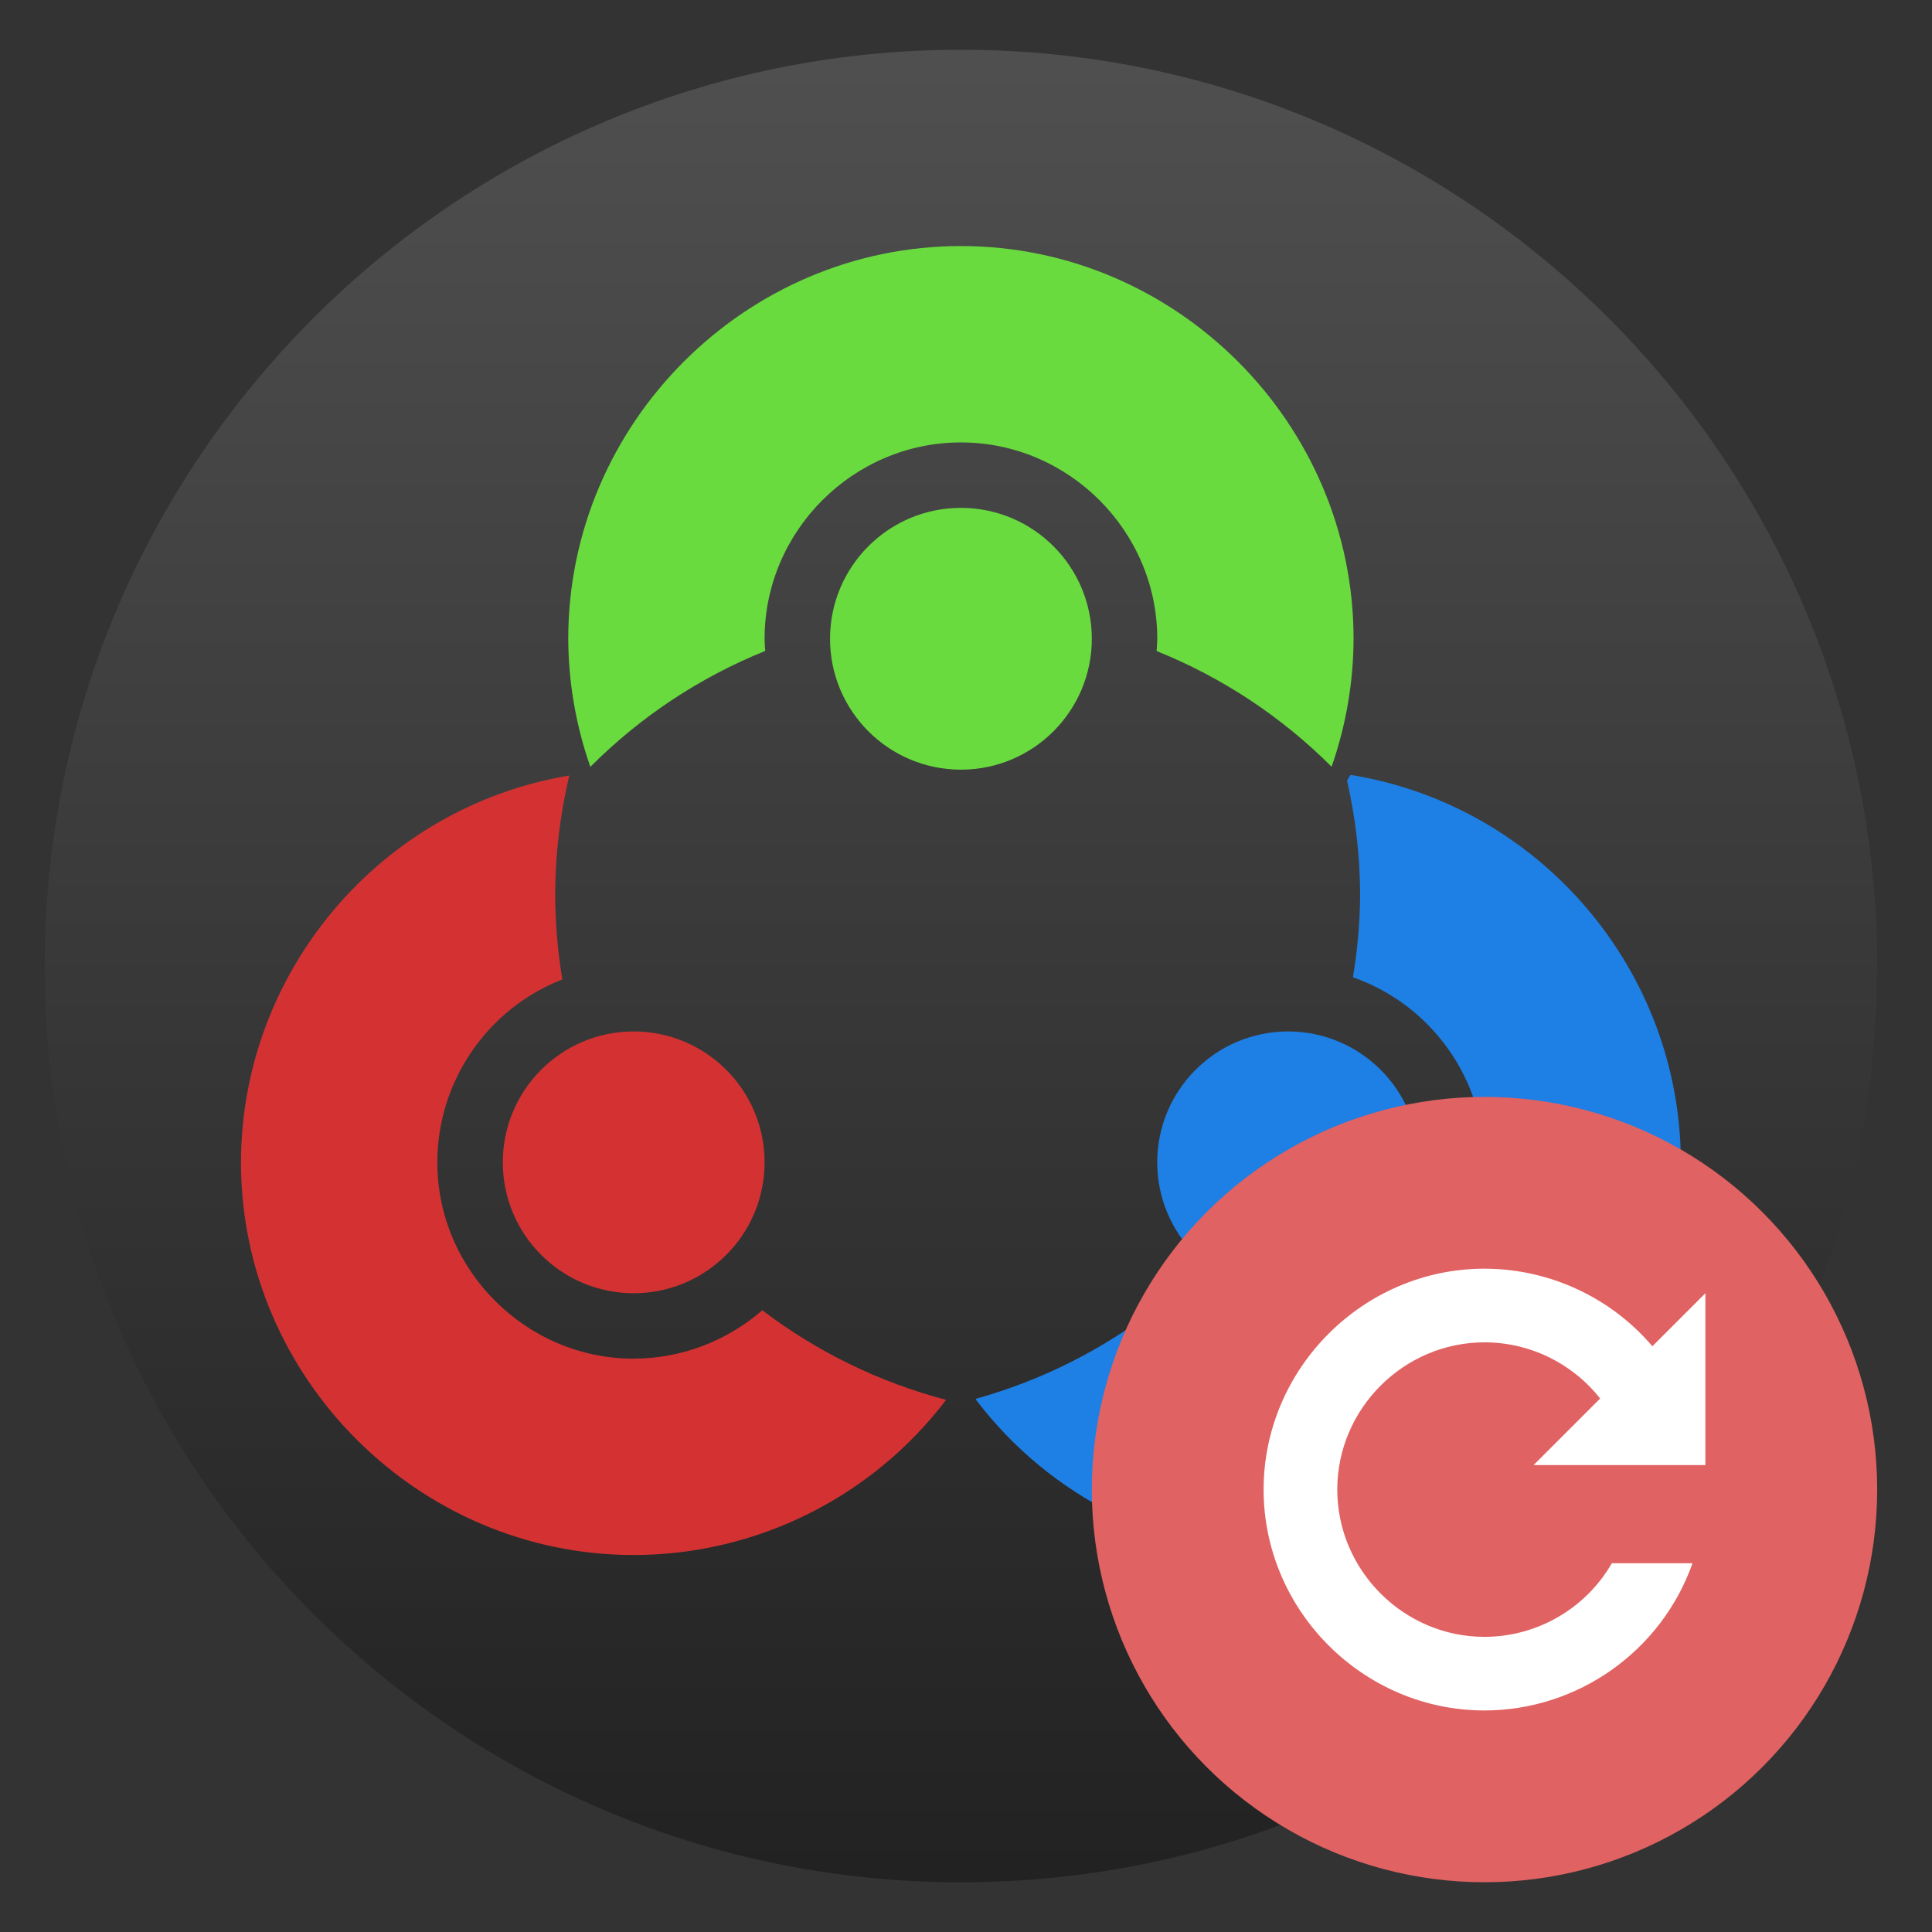 <svg clip-rule="evenodd" fill-rule="evenodd" stroke-linejoin="round" stroke-miterlimit="2" viewBox="0 0 48 48" xmlns="http://www.w3.org/2000/svg">
 <rect x="0" y="0" width="48" height="48" fill="#333333" stroke="none"/>
 <linearGradient id="a" x2="1" gradientTransform="matrix(0 -45.529 45.529 0 206.035 46.765)" gradientUnits="userSpaceOnUse">
  <stop stop-color="#222" offset="0"/>
  <stop stop-color="#4f4f4f" offset="1"/>
 </linearGradient>
 <path d="m23.875 1.236c12.563 0 22.764 10.2 22.764 22.765 0 12.564-10.201 22.764-22.764 22.764-12.565 0-22.765-10.2-22.765-22.764 0-12.565 10.2-22.765 22.765-22.765z" fill="url(#a)"/>
 <g fill-rule="nonzero">
  <path d="m23.874 12.618c1.795 0 3.252 1.457 3.252 3.252s-1.457 3.252-3.252 3.252-3.252-1.457-3.252-3.252 1.457-3.252 3.252-3.252zm0-6.505c5.352 0 9.755 4.405 9.755 9.757-.004 1.083-.188 2.157-.546 3.179-1.241-1.242-2.719-2.219-4.347-2.874.008-.101.014-.203.016-.305 0-2.676-2.202-4.878-4.878-4.878-2.677 0-4.878 2.202-4.878 4.878.002.101.007.201.016.302-1.628.657-3.106 1.637-4.345 2.88-.358-1.023-.545-2.099-.549-3.182 0-5.352 4.404-9.757 9.756-9.757z" fill="#69db3e"/>
  <path d="m14.144 19.268c-4.682.778-8.15 4.864-8.157 9.61 0 5.352 4.404 9.756 9.757 9.756 3.044-.002 5.918-1.43 7.761-3.855-1.654-.435-3.205-1.191-4.566-2.226-.886.772-2.021 1.2-3.195 1.203-2.677 0-4.879-2.202-4.879-4.878 0-2.006 1.238-3.816 3.106-4.545-.117-.701-.176-1.41-.178-2.122.004-.991.122-1.979.351-2.943zm1.6 6.358c1.795 0 3.252 1.457 3.252 3.252s-1.457 3.252-3.252 3.252c-1.796 0-3.252-1.457-3.252-3.252s1.456-3.252 3.252-3.252z" fill="#d43232"/>
  <path d="m33.553 19.252-.086.143c.211.924.32 1.868.325 2.816-.004.694-.064 1.385-.179 2.069 1.951.682 3.266 2.532 3.269 4.598 0 2.676-2.202 4.878-4.879 4.878-1.206-.002-2.37-.453-3.264-1.263-1.334 1.036-2.858 1.802-4.485 2.257l-.011.019c1.839 2.429 4.714 3.861 7.76 3.865 5.353 0 9.757-4.404 9.757-9.756-.003-4.767-3.5-8.869-8.207-9.626zm-1.55 6.374c1.796 0 3.252 1.457 3.252 3.252s-1.456 3.252-3.252 3.252c-1.795 0-3.252-1.457-3.252-3.252s1.457-3.252 3.252-3.252z" fill="#1e7fe4"/>
 </g>
 <circle cx="36.882" cy="37.008" r="9.756" fill="#e16262"/>
 <path d="m36.882 31.52c-3.01 0-5.488 2.478-5.488 5.488 0 3.011 2.478 5.488 5.488 5.488 2.318-3e-3 4.396-1.473 5.168-3.658h-2.004c-0.651 1.129-1.859 1.828-3.164 1.829-2.007 0-3.658-1.651-3.658-3.659 0-2.007 1.651-3.658 3.658-3.658 1.121 0 2.18 0.516 2.873 1.396l-1.653 1.653h4.268v-4.269l-1.317 1.317c-1.041-1.22-2.566-1.925-4.171-1.927z" fill="#fff" fill-rule="nonzero"/>
</svg>
